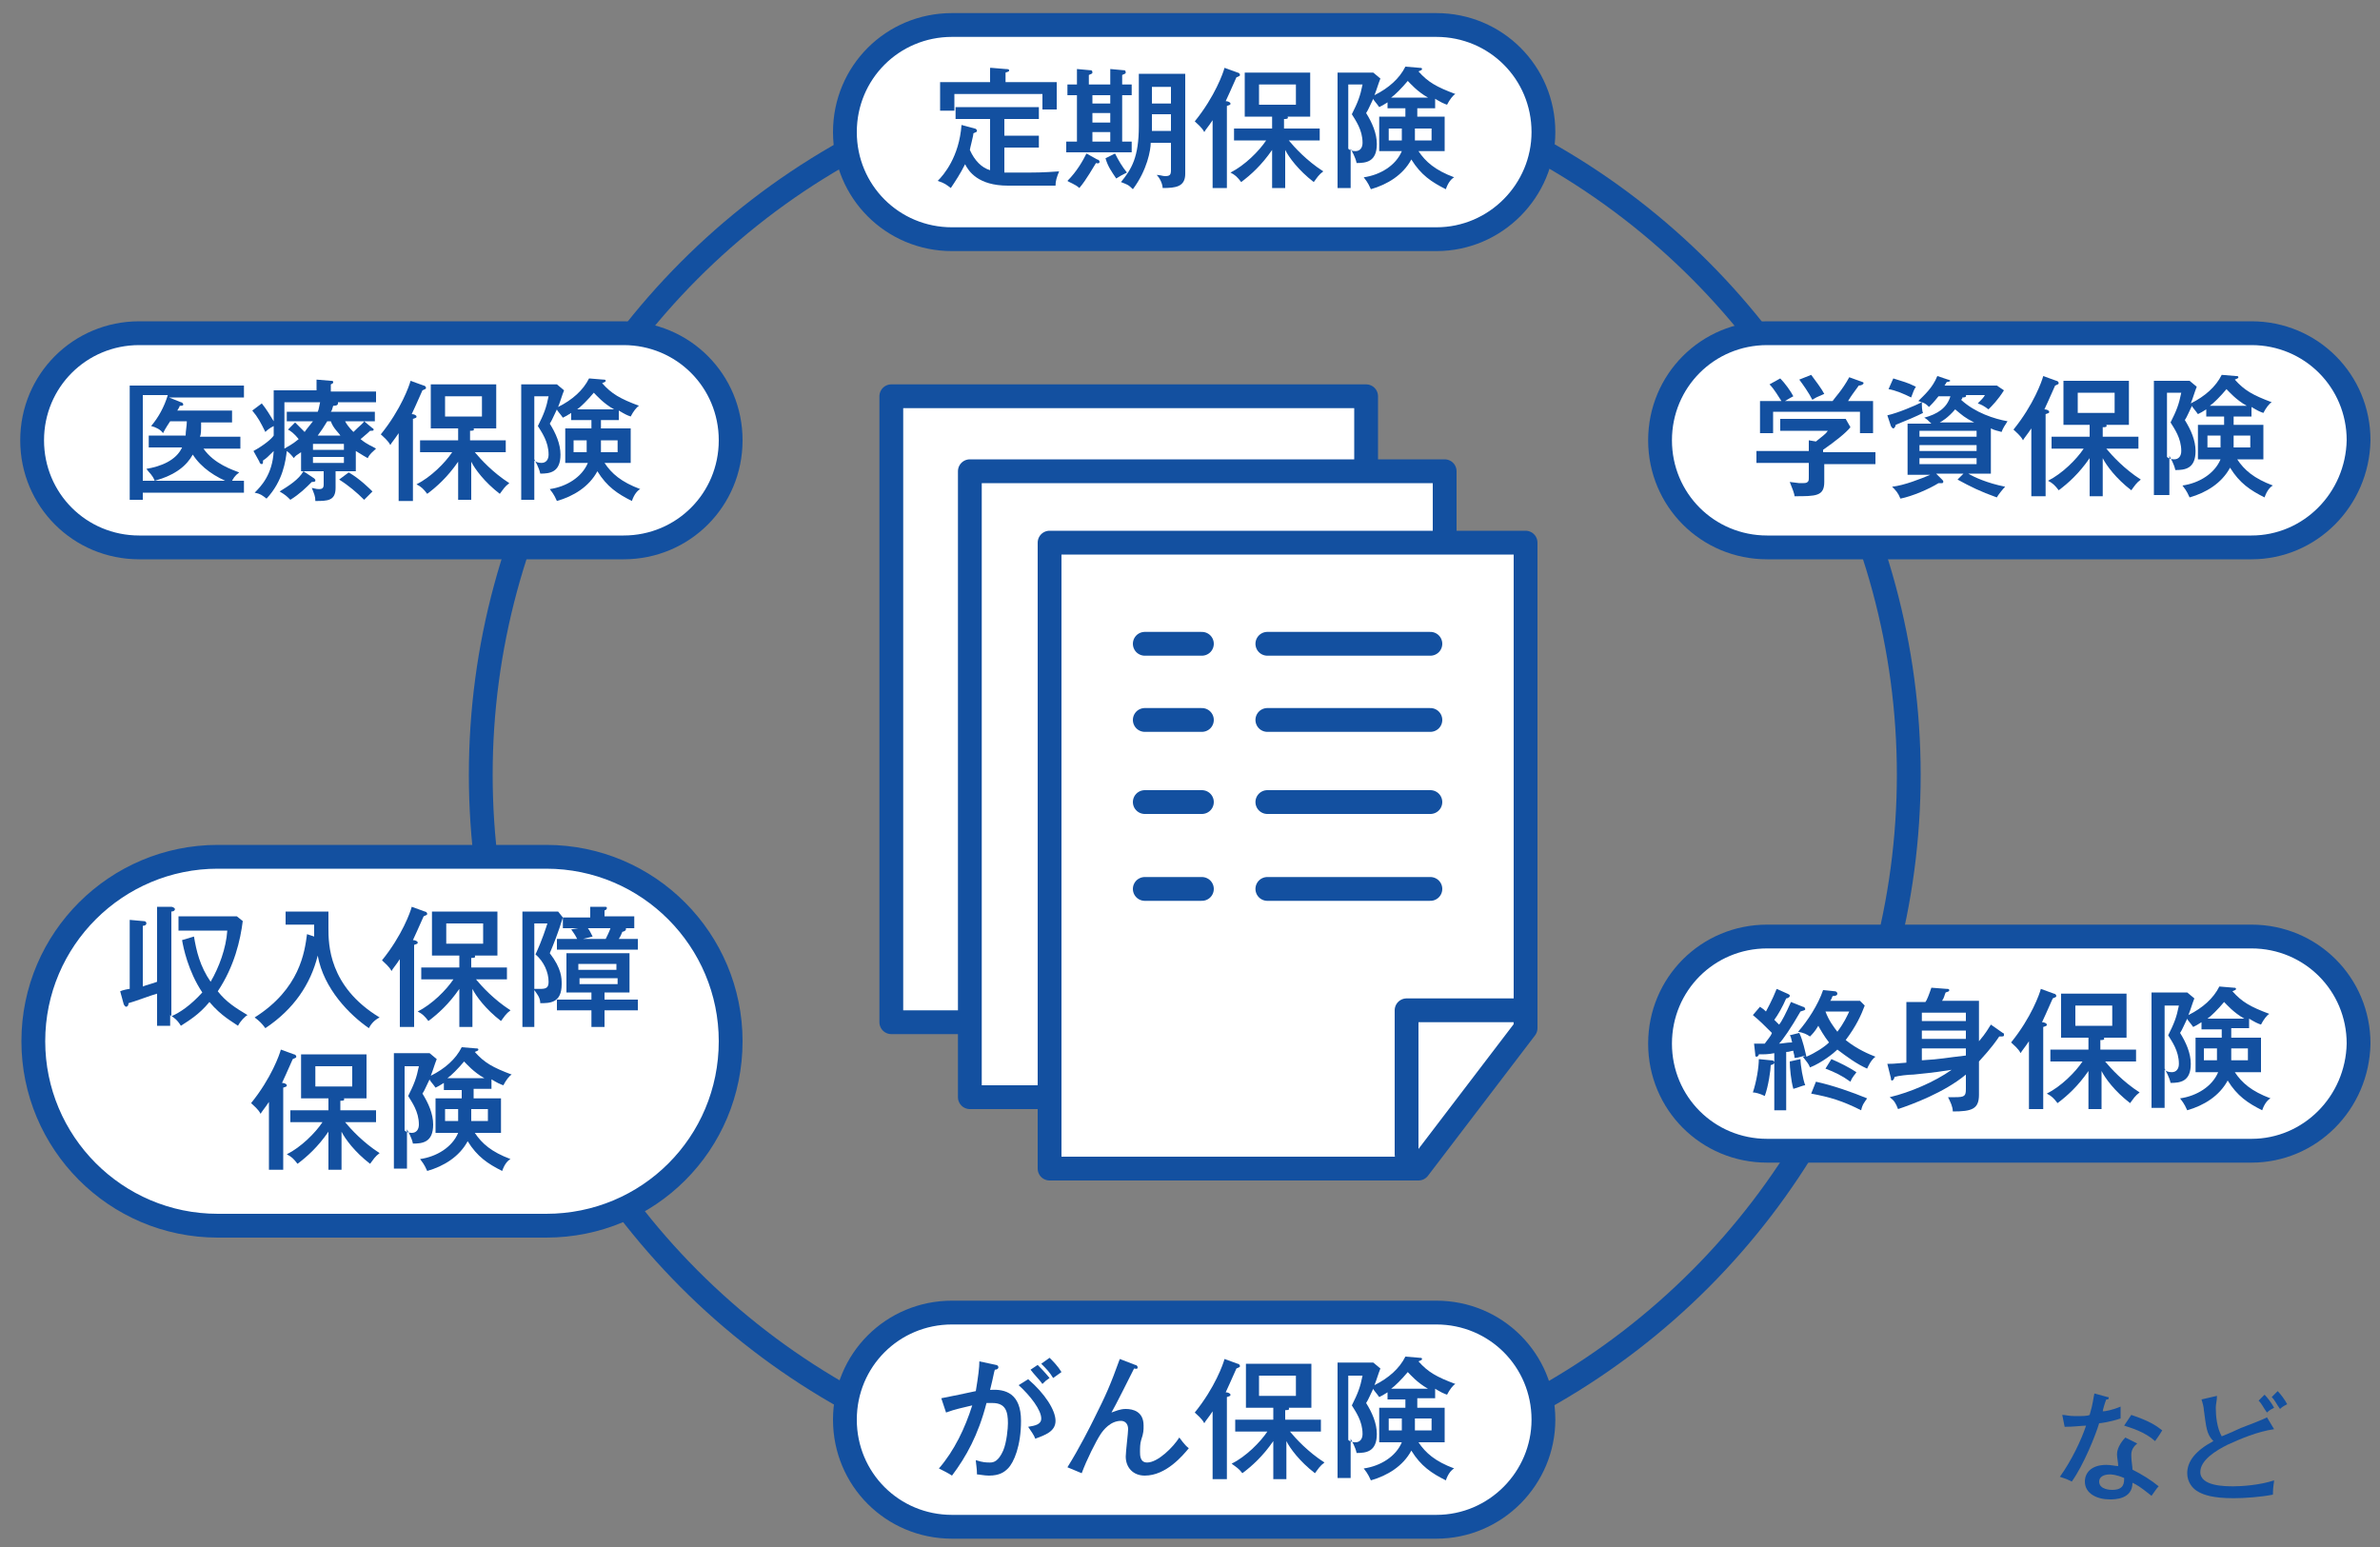 <?xml version="1.0" encoding="utf-8"?>
<!-- Generator: Adobe Illustrator 28.3.0, SVG Export Plug-In . SVG Version: 6.00 Build 0)  -->
<svg version="1.1" id="レイヤー_1" xmlns="http://www.w3.org/2000/svg" xmlns:xlink="http://www.w3.org/1999/xlink" x="0px"
	 y="0px" viewBox="0 0 200 130" style="enable-background:new 0 0 200 130;" xml:space="preserve">
<rect x="0" y="0" width="200" height="130" fill="#808080" stroke="none"/>
<style type="text/css">
	.st0{fill:none;stroke:#1350A0;stroke-width:2;stroke-miterlimit:10;}
	.st1{fill:#FFFFFF;stroke:#1350A0;stroke-width:2;stroke-miterlimit:10;}
	.st2{fill:#1350A0;}
	.st3{fill:#FFFFFF;stroke:#1350A0;stroke-width:2;stroke-linecap:round;stroke-linejoin:round;}
	.st4{fill:none;stroke:#1350A0;stroke-width:2;stroke-linecap:round;stroke-linejoin:round;}
</style>
<circle class="st0" cx="100.4" cy="65.1" r="60"/>
<path class="st1" d="M120.7,20.1H80c-5,0-9-4-9-9v0c0-5,4-9,9-9h40.7c5,0,9,4,9,9v0C129.7,16,125.7,20.1,120.7,20.1z"/>
<path class="st1" d="M120.7,128.3H80c-5,0-9-4-9-9v0c0-5,4-9,9-9h40.7c5,0,9,4,9,9v0C129.7,124.2,125.7,128.3,120.7,128.3z"/>
<path class="st1" d="M189.2,46h-40.7c-5,0-9-4-9-9v0c0-5,4-9,9-9h40.7c5,0,9,4,9,9v0C198.1,42,194.1,46,189.2,46z"/>
<path class="st1" d="M52.4,46H11.7c-5,0-9-4-9-9v0c0-5,4-9,9-9h40.7c5,0,9,4,9,9v0C61.4,42,57.4,46,52.4,46z"/>
<path class="st1" d="M45.9,103H18.3c-8.6,0-15.5-7-15.5-15.5v0c0-8.6,7-15.5,15.5-15.5h27.6c8.6,0,15.5,7,15.5,15.5v0
	C61.4,96.1,54.5,103,45.9,103z"/>
<path class="st1" d="M189.2,96.7h-40.7c-5,0-9-4-9-9v0c0-5,4-9,9-9h40.7c5,0,9,4,9,9v0C198.1,92.7,194.1,96.7,189.2,96.7z"/>
<g>
	<path class="st2" d="M81.9,10.8c0.1,0,0.2,0.1,0.2,0.2c0,0.1-0.1,0.1-0.3,0.2c0,0.2-0.3,1.3-0.3,1.4c0.4,0.9,1,1.5,1.7,1.7V10h-2.9
		v-1h7v1h-2.9v1.4h2.9v1h-2.9v2.1c0.7,0,1.4,0,1.7,0c1,0,1.5,0,2.9-0.1c-0.2,0.5-0.3,0.8-0.3,1.2h-4c-2.5,0-3.3-1.2-3.6-1.8
		c-0.4,0.8-0.8,1.4-1.2,2c-0.4-0.3-0.5-0.4-1.1-0.6c0.5-0.5,1.8-2,2-4.7L81.9,10.8z M83.3,5.7l1.2,0.1c0.1,0,0.3,0,0.3,0.1
		c0,0.1,0,0.1-0.3,0.2v0.8h4.3v2.3h-1.2V7.9h-7.4v1.4H79V6.9h4.2V5.7z"/>
	<path class="st2" d="M92.2,13.4c0.1,0,0.2,0.1,0.2,0.2c0,0.2-0.3,0.1-0.3,0.1c-0.2,0.3-0.8,1.4-1.4,2.1c-0.3-0.3-0.9-0.5-1-0.6
		c0.8-0.8,1.3-1.7,1.6-2.3L92.2,13.4z M93.3,7.1V5.8l1.1,0.1c0.1,0,0.2,0,0.2,0.2c0,0.1-0.1,0.1-0.3,0.2v0.8h0.8V8h-0.8v3.9h0.8v0.9
		h-5.5v-0.9h0.9V8h-0.8V7.1h0.8V5.8l1.1,0.1c0.1,0,0.2,0,0.2,0.2c0,0.1-0.1,0.1-0.3,0.2v0.8H93.3z M91.8,8v0.7h1.5V8H91.8z
		 M91.8,9.5v0.8h1.5V9.5H91.8z M91.8,11.1v0.8h1.5v-0.8H91.8z M93.7,12.9c0.3,0.6,0.6,1.1,1,1.6c-0.4,0.2-0.6,0.3-0.9,0.5
		c-0.4-0.6-0.7-1-0.9-1.7L93.7,12.9z M98.4,12h-1.7c0,0.6-0.3,2.3-1.5,3.9c-0.4-0.4-0.5-0.4-1-0.6c0.9-1.1,1.5-2.1,1.5-4.7V6.2h3.9
		v8.4c0,1.1-0.8,1.2-1.9,1.2c0-0.3-0.2-0.8-0.5-1.1c0.3,0,0.5,0.1,0.7,0.1c0.4,0,0.5-0.1,0.5-0.5V12z M98.4,9.6h-1.6v0.8
		c0,0.1,0,0.5,0,0.6h1.6V9.6z M96.8,8.7h1.6V7.3h-1.6V8.7z"/>
	<path class="st2" d="M103.1,15.8h-1.2v-5.7c-0.4,0.6-0.6,0.8-0.7,1c-0.2-0.4-0.6-0.7-0.8-0.9c1.7-2.1,2.4-4.1,2.5-4.5l1.1,0.4
		c0.1,0,0.2,0.1,0.2,0.2c0,0.1-0.1,0.1-0.3,0.2c-0.4,0.9-0.8,1.8-0.9,2c0.2,0,0.4,0.1,0.4,0.2c0,0.1,0,0.1-0.3,0.2V15.8z M106.8,9.8
		h-2.2V6.1h5.5v3.7h-1.9c0.1,0.2-0.1,0.2-0.3,0.2v0.8h3v1h-2.6c0.5,0.6,1.5,1.7,2.9,2.6c-0.4,0.3-0.5,0.5-0.8,0.9
		c-1.3-1-2.1-2.1-2.4-2.7v3.2h-1.1v-3.2c-0.9,1.3-1.8,2.1-2.6,2.7c-0.3-0.4-0.5-0.6-0.9-0.8c1.2-0.6,2.4-1.8,3-2.7h-2.7v-1h3.2V9.8z
		 M105.8,7.1v1.7h3.1V7.1H105.8z"/>
	<path class="st2" d="M118.9,9.8h2.5v2.9h-2.2c0.6,0.9,1.4,1.6,3,2.2c-0.2,0.1-0.5,0.4-0.7,1c-1.2-0.6-2.1-1.2-2.9-2.5
		c-0.7,1.3-2,2.1-3.4,2.5c-0.1-0.2-0.2-0.5-0.6-1c1.4-0.2,2.7-1,3.2-2.2h-1.9V9.8h2.2V9.1h-1.5V8.6c-0.3,0.2-0.5,0.3-0.7,0.4
		c-0.2-0.3-0.5-0.6-0.5-0.7c-0.3,0.6-0.4,0.9-0.6,1.2c0.5,0.8,0.9,1.7,0.9,2.6c0,1.5-0.9,1.6-1.7,1.6c-0.1-0.5-0.4-1-0.5-1.2v3.3
		h-1.1V6.1h3l0.6,0.5c-0.2,0.5-0.3,0.9-0.5,1.4c1.2-0.6,2.1-1.4,2.6-2.4l1.2,0.1c0.1,0,0.2,0,0.2,0.1c0,0.1-0.1,0.1-0.3,0.2
		c0.8,0.9,1.5,1.3,3.1,1.9c-0.2,0.1-0.5,0.5-0.7,0.9c-0.3-0.1-0.5-0.2-1-0.5v0.8h-1.5V9.8z M113.3,7.1v5.4c0.1,0.1,0.3,0.2,0.6,0.2
		c0.4,0,0.6-0.3,0.6-0.7c0-1.1-0.6-1.9-0.9-2.4c0.5-1,0.7-1.5,0.9-2.5H113.3z M117.9,10.8h-1.2v1h1.1c0-0.2,0-0.5,0-0.7V10.8z
		 M120,8.2c-0.9-0.5-1.5-1.2-1.7-1.4c-0.5,0.6-1.1,1.2-1.4,1.4H120z M118.9,11c0,0.4,0,0.7,0,0.8h1.4v-1h-1.4V11z"/>
</g>
<g>
	<path class="st2" d="M157.6,38v1h-4.3v1.5c0,1.2-0.7,1.2-2.5,1.2c0-0.2-0.2-0.7-0.4-1.2c0.1,0,0.7,0.1,0.8,0.1c0.5,0,0.6,0,0.7-0.1
		c0.1-0.1,0.1-0.1,0.1-0.6v-1h-4.4v-1h4.4v-0.9l0.6,0.1c0.6-0.5,0.8-0.6,1-0.9h-4v-1h5.5l0.4,0.7c-0.4,0.5-1.3,1.2-2.3,1.9V38H157.6
		z M154,33.7c0.2-0.3,0.8-0.9,1.4-2l1.1,0.4c0.1,0,0.1,0.1,0.1,0.1c0,0.1-0.2,0.2-0.4,0.2c-0.5,0.7-0.6,0.8-0.9,1.3h2.1v2.7h-1.1
		v-1.8H149v1.8h-1.1v-2.7h1.8c-0.2-0.3-0.6-1-1-1.4l0.9-0.5c0.4,0.4,0.9,1.1,1.1,1.5c-0.4,0.2-0.5,0.3-0.7,0.4H154z M152.2,31.5
		c0.3,0.4,0.9,1.2,1.1,1.6c-0.7,0.3-0.7,0.3-1,0.5c-0.3-0.6-0.8-1.3-1.1-1.7L152.2,31.5z"/>
	<path class="st2" d="M167.3,39.8h-1.9c0.5,0.3,1.6,0.8,3.1,1.1c-0.2,0.2-0.6,0.7-0.7,0.9c-1.4-0.5-2.2-0.9-3.3-1.5l0.5-0.5h-2.3
		l0.5,0.5c0.1,0.1,0.1,0.1,0.1,0.2s-0.1,0.1-0.1,0.1c-0.1,0-0.1,0-0.3,0c-0.8,0.5-2.2,1.1-3.2,1.3c-0.2-0.5-0.4-0.7-0.7-1
		c1-0.1,2.5-0.7,3.2-1h-1.9v-4.3h2c-0.3-0.3-0.4-0.4-0.6-0.5c1.1-0.3,1.9-0.8,2.2-1.8h-1c-0.4,0.5-0.6,0.7-0.8,0.9
		c-0.2-0.2-0.3-0.3-0.6-0.4c0,0.3,0,0.7,0.1,0.9c-0.6,0.3-1.3,0.6-2.3,1c0,0.1-0.1,0.3-0.2,0.3c-0.1,0-0.2-0.2-0.2-0.2l-0.3-0.9
		c0.9-0.2,2.3-0.8,2.9-1.1c-0.1,0-0.2-0.1-0.3-0.1c0.5-0.5,1.2-1.1,1.6-2.1l0.9,0.3c0.1,0,0.2,0.1,0.2,0.1s-0.1,0.1-0.3,0.1
		c-0.1,0.1-0.1,0.2-0.2,0.3h4.4l0.6,0.4c-0.5,0.8-1,1.3-1.3,1.6c-0.4-0.3-0.6-0.4-0.9-0.5c0.3-0.3,0.5-0.5,0.6-0.7h-1.6
		c0.1,0.2-0.2,0.2-0.3,0.2c0,0.1,0,0.1-0.1,0.2c1.2,1.1,2.8,1.6,3.9,1.8c-0.2,0.3-0.4,0.6-0.5,0.9c-0.3-0.1-0.5-0.1-0.9-0.3V39.8z
		 M159.1,31.8c0.9,0.3,1.1,0.3,1.9,0.7c-0.2,0.3-0.2,0.4-0.4,0.9c-0.6-0.3-1.3-0.6-1.9-0.7L159.1,31.8z M161.3,36.7h4.8v-0.5h-4.8
		V36.7z M166.1,37.4h-4.8v0.5h4.8V37.4z M166.1,38.5h-4.8V39h4.8V38.5z M165.9,35.5c-0.8-0.4-1-0.6-1.6-1.1c-0.6,0.7-1.1,1-1.3,1.1
		H165.9z"/>
	<path class="st2" d="M171.9,41.7h-1.2V36c-0.4,0.6-0.6,0.8-0.7,1c-0.2-0.4-0.6-0.7-0.8-0.9c1.7-2.1,2.4-4.1,2.5-4.5l1.1,0.4
		c0.1,0,0.2,0.1,0.2,0.2c0,0.1-0.1,0.1-0.3,0.2c-0.4,0.9-0.8,1.8-0.9,2c0.2,0,0.4,0.1,0.4,0.2c0,0.1,0,0.1-0.3,0.2V41.7z
		 M175.6,35.7h-2.2V32h5.5v3.7H177c0.1,0.2-0.1,0.2-0.3,0.2v0.8h3v1H177c0.5,0.6,1.5,1.7,2.9,2.6c-0.4,0.3-0.5,0.5-0.8,0.9
		c-1.3-1-2.1-2.1-2.4-2.7v3.2h-1.1v-3.2c-0.9,1.3-1.8,2.1-2.6,2.7c-0.3-0.4-0.5-0.6-0.9-0.8c1.2-0.6,2.4-1.8,3-2.7h-2.7v-1h3.2V35.7
		z M174.6,33v1.7h3.1V33H174.6z"/>
	<path class="st2" d="M187.7,35.7h2.5v2.9H188c0.6,0.9,1.4,1.6,3,2.2c-0.2,0.1-0.5,0.4-0.7,1c-1.2-0.6-2.1-1.2-2.9-2.5
		c-0.7,1.3-2,2.1-3.4,2.5c-0.1-0.2-0.2-0.5-0.6-1c1.4-0.2,2.7-1,3.2-2.2h-1.9v-2.9h2.2V35h-1.5v-0.6c-0.3,0.2-0.5,0.3-0.7,0.4
		c-0.2-0.3-0.5-0.6-0.5-0.7c-0.3,0.6-0.4,0.9-0.6,1.2c0.5,0.8,0.9,1.7,0.9,2.6c0,1.5-0.9,1.6-1.7,1.6c-0.1-0.5-0.4-1-0.5-1.2v3.3
		H181V32h3l0.6,0.5c-0.2,0.5-0.3,0.9-0.5,1.4c1.2-0.6,2.1-1.4,2.6-2.4l1.2,0.1c0.1,0,0.2,0,0.2,0.1c0,0.1-0.1,0.1-0.3,0.2
		c0.8,0.9,1.5,1.3,3.1,1.9c-0.2,0.1-0.5,0.5-0.7,0.9c-0.3-0.1-0.5-0.2-1-0.5V35h-1.5V35.7z M182.1,33v5.4c0.1,0.1,0.3,0.2,0.6,0.2
		c0.4,0,0.6-0.3,0.6-0.7c0-1.1-0.6-1.9-0.9-2.4c0.5-1,0.7-1.5,0.9-2.5H182.1z M186.7,36.6h-1.2v1h1.1c0-0.2,0-0.5,0-0.7V36.6z
		 M188.8,34.1c-0.9-0.5-1.5-1.2-1.7-1.4c-0.5,0.6-1.1,1.2-1.4,1.4H188.8z M187.7,36.8c0,0.4,0,0.7,0,0.8h1.4v-1h-1.4V36.8z"/>
</g>
<g>
	<path class="st2" d="M154.2,83.3c0.1,0,0.2,0.1,0.2,0.2c0,0.2-0.3,0.2-0.4,0.2c-0.1,0.2-0.1,0.3-0.2,0.4h2.5l0.4,0.4
		c-0.3,0.8-0.7,1.7-1.6,2.9c1,0.8,2,1.2,2.5,1.4c-0.4,0.3-0.6,0.8-0.7,1c-0.9-0.4-1.7-1-2.5-1.6c-0.3,0.3-1.3,1.1-2.3,1.5
		c-0.1-0.3-0.3-0.5-0.6-0.9c0.1,0,0.2-0.1,0.2-0.1c-0.4,0.1-0.6,0.2-0.9,0.2c0-0.3-0.1-0.4-0.1-0.6c-0.2,0-0.3,0.1-0.6,0.1v4.9h-1
		v-4.8c-0.5,0.1-0.8,0.1-1.3,0.1c0,0.1-0.1,0.2-0.2,0.2c-0.1,0-0.1-0.1-0.1-0.2l-0.1-0.9c0.2,0,0.3,0,0.9,0c0.2-0.3,0.5-0.6,0.6-0.9
		c-0.7-0.7-1-1-1.6-1.5l0.6-0.7c0.1,0.1,0.2,0.1,0.5,0.4c0.1-0.2,0.5-0.9,0.9-1.9l0.9,0.4c0.2,0.1,0.2,0.1,0.2,0.2
		c0,0.1-0.2,0.2-0.3,0.2c-0.3,0.7-0.7,1.4-1,1.8c0.2,0.2,0.3,0.3,0.4,0.4c0.2-0.2,0.6-1,1-1.9l1,0.4c0.1,0,0.2,0.1,0.2,0.2
		c0,0.1-0.1,0.1-0.4,0.2c-0.8,1.4-1.5,2.4-1.8,2.7c0.3,0,0.6-0.1,1.1-0.1c-0.1-0.4-0.1-0.5-0.2-0.6l0.8-0.2c0.3,0.6,0.5,1.6,0.6,2
		c0.7-0.3,1.5-0.8,1.9-1.2c-0.4-0.5-0.8-1.2-0.9-1.4c-0.3,0.5-0.5,0.7-0.7,0.9c-0.3-0.2-0.5-0.3-1-0.4c0.8-0.9,1.7-2.3,2.1-3.5
		L154.2,83.3z M148.8,89.1c0.1,0,0.3,0,0.3,0.2c0,0.1-0.2,0.2-0.3,0.2c0,0.4-0.2,1.8-0.5,2.6c-0.4-0.2-0.8-0.3-1-0.3
		c0.3-0.9,0.5-2.1,0.5-2.8L148.8,89.1z M151.3,89c0,0.5,0.2,1.7,0.4,2.2c-0.2,0-0.6,0.2-1,0.3c-0.2-0.7-0.3-1.8-0.3-2.3L151.3,89z
		 M152.6,90.9c1.4,0.3,3.1,0.9,4.3,1.4c-0.2,0.3-0.4,0.5-0.5,1c-1.6-0.8-2.6-1.1-4.2-1.4L152.6,90.9z M153.4,85L153.4,85
		c0.3,0.8,0.7,1.3,1,1.7c0.6-0.8,0.8-1.3,1-1.7H153.4z M153.9,89c0.7,0.3,1.5,0.7,2.1,1.1c-0.1,0.2-0.3,0.3-0.5,0.8
		c-0.7-0.5-1.3-0.8-2.1-1.1L153.9,89z"/>
	<path class="st2" d="M168.3,86.8c0.1,0,0.1,0.1,0.1,0.2c0,0.1-0.1,0.1-0.4,0.1c-0.2,0.3-0.6,0.9-1.7,2.1v2.8c0,1.2-0.6,1.4-2.2,1.4
		c0-0.4-0.2-0.8-0.4-1.2c0.2,0,0.4,0,0.6,0c0.8,0,0.9-0.1,0.9-0.7v-1.2c-1.8,1.5-4.5,2.5-5.7,2.9c-0.2-0.5-0.3-0.7-0.7-1
		c1.7-0.4,3.8-1.3,5.2-2.3c-1.9,0.3-2.4,0.3-3.2,0.4c-0.4,0-1.3,0.1-1.6,0.2c0,0.1-0.1,0.3-0.2,0.3c-0.1,0-0.1-0.1-0.1-0.2l-0.3-1.2
		c0.4,0,0.4,0,1.6-0.1v-5.1h1.6c0.1-0.1,0.3-0.6,0.5-1.2l1.3,0.1c0.1,0,0.2,0,0.2,0.1c0,0.1,0,0.1-0.3,0.2c-0.1,0.2-0.1,0.4-0.3,0.7
		h3.1v3.4c0.6-0.7,0.8-1.1,1-1.4L168.3,86.8z M161.5,85.8h3.7v-0.7h-3.7V85.8z M165.2,86.6h-3.7v0.7h3.7V86.6z M165.2,88.1h-3.7v1
		c1.7-0.1,1.9-0.2,3.7-0.4V88.1z"/>
	<path class="st2" d="M171.7,93.2h-1.2v-5.7c-0.4,0.6-0.6,0.8-0.7,1c-0.2-0.4-0.6-0.7-0.8-0.9c1.7-2.1,2.4-4.1,2.5-4.5l1.1,0.4
		c0.1,0,0.2,0.1,0.2,0.2c0,0.1-0.1,0.1-0.3,0.2c-0.4,0.9-0.8,1.8-0.9,2c0.2,0,0.4,0.1,0.4,0.2c0,0.1,0,0.1-0.3,0.2V93.2z
		 M175.4,87.2h-2.2v-3.7h5.5v3.7h-1.9c0.1,0.2-0.1,0.2-0.3,0.2v0.8h3v1h-2.6c0.5,0.6,1.5,1.7,2.9,2.6c-0.4,0.3-0.5,0.5-0.8,0.9
		c-1.3-1-2.1-2.1-2.4-2.7v3.2h-1.1V90c-0.9,1.3-1.8,2.1-2.6,2.7c-0.3-0.4-0.5-0.6-0.9-0.8c1.2-0.6,2.4-1.8,3-2.7h-2.7v-1h3.2V87.2z
		 M174.4,84.5v1.7h3.1v-1.7H174.4z"/>
	<path class="st2" d="M187.5,87.2h2.5v2.9h-2.2c0.6,0.9,1.4,1.6,3,2.2c-0.2,0.1-0.5,0.4-0.7,1c-1.2-0.6-2.1-1.2-2.9-2.5
		c-0.7,1.3-2,2.1-3.4,2.5c-0.1-0.2-0.2-0.5-0.6-1c1.4-0.2,2.7-1,3.2-2.2h-1.9v-2.9h2.2v-0.7H185v-0.6c-0.3,0.2-0.5,0.3-0.7,0.4
		c-0.2-0.3-0.5-0.6-0.5-0.7c-0.3,0.6-0.4,0.9-0.6,1.2c0.5,0.8,0.9,1.7,0.9,2.6c0,1.5-0.9,1.6-1.7,1.6c-0.1-0.5-0.4-1-0.5-1.2v3.3
		h-1.1v-9.7h3l0.6,0.5c-0.2,0.5-0.3,0.9-0.5,1.4c1.2-0.6,2.1-1.4,2.6-2.4l1.2,0.1c0.1,0,0.2,0,0.2,0.1c0,0.1-0.1,0.1-0.3,0.2
		c0.8,0.9,1.5,1.3,3.1,1.9c-0.2,0.1-0.5,0.5-0.7,0.9c-0.3-0.1-0.5-0.2-1-0.5v0.8h-1.5V87.2z M181.9,84.5v5.4
		c0.1,0.1,0.3,0.2,0.6,0.2c0.4,0,0.6-0.3,0.6-0.7c0-1.1-0.6-1.9-0.9-2.4c0.5-1,0.7-1.5,0.9-2.5H181.9z M186.4,88.1h-1.2v1h1.1
		c0-0.2,0-0.5,0-0.7V88.1z M188.6,85.6c-0.9-0.5-1.5-1.2-1.7-1.4c-0.5,0.6-1.1,1.2-1.4,1.4H188.6z M187.5,88.3c0,0.4,0,0.7,0,0.8
		h1.4v-1h-1.4V88.3z"/>
</g>
<g>
	<path class="st2" d="M173.3,118.9c0.3,0,0.5,0.1,1.1,0.1c0.6,0,1,0,1.2-0.1c0.3-1,0.3-1.4,0.4-1.8l1.1,0.3c0.1,0,0.1,0,0.1,0.1
		c0,0.1-0.1,0.1-0.2,0.1c-0.1,0.2-0.3,0.9-0.3,1c0.2,0,0.8-0.1,1.5-0.4c0,0.3,0,0.7,0,1c-0.9,0.3-1.7,0.4-1.8,0.4
		c-0.3,1-1.3,3.5-2.3,4.9c-0.4-0.2-0.4-0.2-1-0.4c1-1.4,1.8-3.1,2.2-4.3c-0.3,0-1,0.1-1.8,0.1L173.3,118.9z M179.6,121.3
		c-0.5,0.4-0.5,0.8-0.5,1c0,0.5,0.1,0.9,0.1,1.2c0.8,0.4,1.6,0.9,2.2,1.4c-0.2,0.2-0.3,0.4-0.6,0.8c-1-0.8-1.2-0.9-1.6-1.1
		c0,1.4-1.5,1.4-1.9,1.4c-1.1,0-2.1-0.5-2.1-1.5c0-0.7,0.5-1.4,1.8-1.4c0.4,0,0.8,0.1,1,0.1c0-0.3-0.1-0.7-0.1-1
		c0-0.6,0.5-1.2,0.7-1.4L179.6,121.3z M177.3,123.9c-0.5,0-0.9,0.2-0.9,0.6c0,0.7,1,0.7,1.1,0.7c1,0,1-0.6,1-1
		C177.8,123.9,177.4,123.9,177.3,123.9z M179.1,118.9c1.5,0.5,2.1,0.9,2.6,1.3c-0.3,0.5-0.4,0.6-0.6,0.9c-0.9-0.8-2-1.1-2.6-1.3
		L179.1,118.9z"/>
	<path class="st2" d="M191.1,120.1c-1.4,0.2-2.8,0.8-3.9,1.3c-1,0.5-2.3,1.3-2.3,2.3c0,1.2,2.1,1.2,2.8,1.2c0.7,0,2.2-0.1,3.4-0.5
		c0,0.2-0.1,0.5-0.1,1.2c-1,0.2-2.4,0.3-3.3,0.3c-1.8,0-2.5-0.3-2.9-0.5c-0.6-0.3-1-0.9-1-1.6c0-1,0.7-1.9,2.2-2.7
		c-0.6-0.6-0.6-1.2-0.8-2.6c0-0.2-0.1-0.6-0.2-0.9l1.3-0.3c0,0.4-0.1,0.7-0.1,1c0,0.7,0.1,1.7,0.5,2.4c0.5-0.2,1.2-0.5,1.6-0.7
		c0.3-0.1,2.1-0.8,2.2-0.9L191.1,120.1z M190.3,117.2c0.2,0.2,0.6,0.7,0.8,1.1c-0.2,0.1-0.4,0.2-0.6,0.4c-0.3-0.4-0.4-0.7-0.7-1
		L190.3,117.2z M191.4,116.9c0.2,0.2,0.6,0.7,0.8,1.1c-0.2,0.1-0.4,0.2-0.6,0.4c-0.3-0.4-0.4-0.7-0.7-1L191.4,116.9z"/>
</g>
<g>
	<path class="st2" d="M20.2,36.7v1h-3.1c0.9,1.3,2.5,1.8,3,2c-0.4,0.3-0.5,0.5-0.7,0.9c-1.3-0.5-2.5-1.3-3.2-2.4
		c-0.5,0.9-1.4,1.7-3.2,2.2c-0.2-0.5-0.4-0.6-0.7-1c1.2-0.2,2.5-0.7,3-1.8h-2.8v-1h3.1c0-0.4,0.1-0.8,0.1-1.2h-1.4
		c-0.4,0.6-0.5,0.8-0.6,1c-0.2-0.3-0.6-0.5-1-0.6c0.6-0.7,1.1-1.6,1.4-2.6H12v7.2h8.5v1H12V42h-1.1v-9.6h9.6v1h-6.3l1,0.4
		c0.1,0,0.2,0.1,0.2,0.2c0,0.1-0.1,0.1-0.3,0.1c0,0.1-0.1,0.2-0.2,0.4h4.6v1h-2.6c0,0.7,0,1-0.1,1.2H20.2z"/>
	<path class="st2" d="M30,39.6h-1.8V41c0,1.1-0.7,1.1-1.7,1.1c0-0.4-0.1-0.6-0.3-1.1c0.4,0.1,0.5,0.1,0.6,0.1c0.3,0,0.4-0.1,0.4-0.4
		v-1.1h-1.9v-1.6c-0.3,0.2-0.5,0.3-0.6,0.5c-0.1-0.1-0.3-0.4-0.6-0.6c-0.1,0.8-0.3,2.5-1.7,4c-0.4-0.3-0.5-0.4-1-0.5
		c0.5-0.5,1.5-1.5,1.6-3.5c-0.5,0.5-0.6,0.6-0.9,0.8c0,0.2,0,0.3-0.1,0.3c-0.1,0-0.2-0.1-0.2-0.2l-0.5-0.9c0.9-0.5,1.5-1,1.7-1.3
		v-0.8c-0.4,0.2-0.6,0.4-0.7,0.5c-0.4-0.8-0.6-1.2-1.1-1.8l0.8-0.6c0.4,0.5,0.7,1,1,1.5v-2.6h3.6v-0.9l1.2,0.1c0.1,0,0.2,0,0.2,0.1
		c0,0.1,0,0.1-0.2,0.2v0.6h3.8v0.9h-3.2c0,0,0,0.1,0,0.1c0,0.2-0.3,0.2-0.4,0.2c-0.1,0.3-0.1,0.4-0.2,0.5h3.7v0.8h-2.5
		c0.1,0.2,0.3,0.5,0.7,0.9c0.6-0.6,0.8-0.7,0.9-0.9l0.6,0.5c0.1,0.1,0.2,0.1,0.2,0.2c0,0.1-0.1,0.1-0.2,0.1c-0.1,0-0.1,0-0.1,0
		c-0.1,0.1-0.2,0.2-0.8,0.7c0.6,0.5,1,0.6,1.3,0.8c-0.3,0.3-0.5,0.4-0.7,0.8c-0.2-0.1-0.5-0.3-1-0.6V39.6z M26.4,40.2
		c0.1,0.1,0.1,0.1,0.1,0.2c0,0.1-0.2,0.1-0.3,0.1c-0.5,0.5-1,1-1.8,1.5c-0.3-0.3-0.4-0.4-0.9-0.7c0.8-0.5,1.6-1,2-1.7L26.4,40.2z
		 M26.7,34.6c0.1-0.2,0.1-0.4,0.2-0.8h-3v2c0,0.9,0,1,0,1.9c0.3-0.2,0.6-0.3,1.2-0.8c-0.4-0.5-0.7-0.7-0.9-0.8l0.6-0.6
		c0.4,0.4,0.4,0.4,0.8,0.8c0.2-0.3,0.4-0.5,0.7-0.9h-2.2v-0.8H26.7z M26.3,37.8h2.6v-0.5h-2.6V37.8z M28.9,38.4h-2.6v0.5h2.6V38.4z
		 M28.6,36.6c-0.1-0.2-0.6-0.6-0.8-1.2h-0.3c-0.3,0.5-0.5,0.8-0.8,1.2H28.6z M29.3,39.7c0.9,0.5,1.8,1.4,2,1.6
		c-0.4,0.4-0.6,0.6-0.7,0.7c-0.6-0.6-1.3-1.2-2.1-1.7L29.3,39.7z"/>
	<path class="st2" d="M34.7,42.1h-1.2v-5.7c-0.4,0.6-0.6,0.8-0.7,1c-0.2-0.4-0.6-0.7-0.8-0.9c1.7-2.1,2.4-4.1,2.5-4.5l1.1,0.4
		c0.1,0,0.2,0.1,0.2,0.2c0,0.1-0.1,0.1-0.3,0.2c-0.4,0.9-0.8,1.8-0.9,2c0.2,0,0.4,0.1,0.4,0.2c0,0.1,0,0.1-0.3,0.2V42.1z M38.4,36
		h-2.2v-3.7h5.5V36h-1.9c0.1,0.2-0.1,0.2-0.3,0.2v0.8h3v1h-2.6c0.5,0.6,1.5,1.7,2.9,2.6c-0.4,0.3-0.5,0.5-0.8,0.9
		c-1.3-1-2.1-2.1-2.4-2.7V42h-1.1v-3.2c-0.9,1.3-1.8,2.1-2.6,2.7c-0.3-0.4-0.5-0.6-0.9-0.8c1.2-0.6,2.4-1.8,3-2.7h-2.7v-1h3.2V36z
		 M37.4,33.3V35h3.1v-1.7H37.4z"/>
	<path class="st2" d="M50.5,36H53v2.9h-2.2c0.6,0.9,1.4,1.6,3,2.2c-0.2,0.1-0.5,0.4-0.7,1c-1.2-0.6-2.1-1.2-2.9-2.5
		c-0.7,1.3-2,2.1-3.4,2.5c-0.1-0.2-0.2-0.5-0.6-1c1.4-0.2,2.7-1,3.2-2.2h-1.9V36h2.2v-0.7H48v-0.6c-0.3,0.2-0.5,0.3-0.7,0.4
		c-0.2-0.3-0.5-0.6-0.5-0.7c-0.3,0.6-0.4,0.9-0.6,1.2c0.5,0.8,0.9,1.7,0.9,2.6c0,1.5-0.9,1.6-1.7,1.6c-0.1-0.5-0.4-1-0.5-1.2V42
		h-1.1v-9.7h3l0.6,0.5c-0.2,0.5-0.3,0.9-0.5,1.4c1.2-0.6,2.1-1.4,2.6-2.4l1.2,0.1c0.1,0,0.2,0,0.2,0.1c0,0.1-0.1,0.1-0.3,0.2
		c0.8,0.9,1.5,1.3,3.1,1.9c-0.2,0.1-0.5,0.5-0.7,0.9c-0.3-0.1-0.5-0.2-1-0.5v0.8h-1.5V36z M44.9,33.3v5.4c0.1,0.1,0.3,0.2,0.6,0.2
		c0.4,0,0.6-0.3,0.6-0.7c0-1.1-0.6-1.9-0.9-2.4c0.5-1,0.7-1.5,0.9-2.5H44.9z M49.4,37h-1.2v1h1.1c0-0.2,0-0.5,0-0.7V37z M51.6,34.4
		c-0.9-0.5-1.5-1.2-1.7-1.4c-0.5,0.6-1.1,1.2-1.4,1.4H51.6z M50.5,37.2c0,0.4,0,0.7,0,0.8h1.4v-1h-1.4V37.2z"/>
</g>
<g>
	<path class="st2" d="M13.3,76.2l1.1,0c0.1,0,0.3,0.1,0.3,0.2c0,0.1-0.1,0.2-0.3,0.2v8.8c0.7-0.3,1.6-0.9,2.6-2
		c-1.2-1.8-1.6-3.8-1.7-4.4l1-0.3c0.2,1.2,0.5,2.5,1.4,3.8c0.7-1.2,1.3-2.8,1.4-4.3H15V77h4.9l0.5,0.4c-0.2,1.6-0.7,3.8-2.1,5.9
		c0.7,0.9,1.5,1.4,2.5,2c-0.2,0.1-0.6,0.5-0.8,0.9c-0.4-0.3-1.4-0.8-2.4-2c-0.9,1.1-1.8,1.6-2.4,2c-0.3-0.5-0.6-0.7-0.9-0.9v0.9
		h-1.1v-2.7c-0.4,0.1-2,0.7-2.4,0.8c0,0.2-0.1,0.3-0.2,0.3c-0.1,0-0.2-0.2-0.2-0.2l-0.3-1.1c0.2-0.1,0.7-0.2,0.8-0.2v-5.8l1.1,0.1
		c0.1,0,0.3,0,0.3,0.2c0,0.1-0.1,0.2-0.3,0.2v5.1c0.2-0.1,1-0.3,1.2-0.4V76.2z"/>
	<path class="st2" d="M26.4,78.7c0-0.3,0-0.6,0-1H24v-1.1h3.6c0,0.2,0,1.2,0,1.4c0,1.3,0,4.9,4.3,7.5c-0.4,0.2-0.7,0.5-0.9,0.9
		c-1.6-1.1-3.8-3.3-4.3-6.1c-0.6,2.4-2,4.5-4.4,6.1c-0.3-0.4-0.5-0.6-0.9-0.9c3.8-2.4,4.2-5.5,4.4-7L26.4,78.7z"/>
	<path class="st2" d="M34.8,86.3h-1.2v-5.7c-0.4,0.6-0.6,0.8-0.7,1c-0.2-0.4-0.6-0.7-0.8-0.9c1.7-2.1,2.4-4.1,2.5-4.5l1.1,0.4
		c0.1,0,0.2,0.1,0.2,0.2c0,0.1-0.1,0.1-0.3,0.2c-0.4,0.9-0.8,1.8-0.9,2c0.2,0,0.4,0.1,0.4,0.2c0,0.1,0,0.1-0.3,0.2V86.3z M38.5,80.3
		h-2.2v-3.7h5.5v3.7h-1.9c0.1,0.2-0.1,0.2-0.3,0.2v0.8h3v1H40c0.5,0.6,1.5,1.7,2.9,2.6c-0.4,0.3-0.5,0.5-0.8,0.9
		c-1.3-1-2.1-2.1-2.4-2.7v3.2h-1.1v-3.2c-0.9,1.3-1.8,2.1-2.6,2.7c-0.3-0.4-0.5-0.6-0.9-0.8c1.2-0.6,2.4-1.8,3-2.7h-2.7v-1h3.2V80.3
		z M37.5,77.6v1.7h3.1v-1.7H37.5z"/>
	<path class="st2" d="M47.3,77.1c-0.4,1.3-0.8,2.3-1.1,3c1,1.3,1,2.1,1,2.6c0,1.6-1,1.6-1.8,1.6c0-0.5-0.3-0.8-0.5-1.1v3.1h-1v-9.7
		h3L47.3,77.1z M44.9,77.6v5.5c0.2,0,0.4,0,0.5,0c0.5,0,0.7-0.1,0.7-0.6c0-0.8-0.4-1.7-1.1-2.3c0.6-1.3,0.9-2.3,1-2.6H44.9z
		 M50.8,84h2.8v0.9h-2.8v1.4h-1.1v-1.4h-2.9V84h2.9v-0.6h-2.1v-3.3h5.3v3.3h-2.1V84z M53.6,78.9v0.9h-6.8v-0.9h1.7
		c-0.2-0.4-0.3-0.5-0.5-0.8l0.6-0.1h-1.3v-0.9h2.3v-0.9l1.2,0c0.1,0,0.2,0,0.2,0.1s-0.1,0.2-0.2,0.2v0.5h2.5V78h-0.7
		c0,0,0,0.1,0,0.1c0,0.1-0.2,0.2-0.3,0.2c-0.1,0.2-0.1,0.3-0.3,0.6H53.6z M51.8,81.5V81h-3.2v0.5H51.8z M48.7,82.2v0.5h3.2v-0.5
		H48.7z M50.9,78.9c0.1-0.2,0.3-0.6,0.4-0.9h-1.9c0.1,0.1,0.3,0.5,0.4,0.7L49,78.9H50.9z"/>
	<path class="st2" d="M23.8,98.3h-1.2v-5.7c-0.4,0.6-0.6,0.8-0.7,1c-0.2-0.4-0.6-0.7-0.8-0.9c1.7-2.1,2.4-4.1,2.5-4.5l1.1,0.4
		c0.1,0,0.2,0.1,0.2,0.2c0,0.1-0.1,0.1-0.3,0.2c-0.4,0.9-0.8,1.8-0.9,2c0.2,0,0.4,0.1,0.4,0.2c0,0.1,0,0.1-0.3,0.2V98.3z M27.5,92.3
		h-2.2v-3.7h5.5v3.7h-1.9c0.1,0.2-0.1,0.2-0.3,0.2v0.8h3v1H29c0.5,0.6,1.5,1.7,2.9,2.6c-0.4,0.3-0.5,0.5-0.8,0.9
		c-1.3-1-2.1-2.1-2.4-2.7v3.2h-1.1v-3.2c-0.9,1.3-1.8,2.1-2.6,2.7c-0.3-0.4-0.5-0.6-0.9-0.8c1.2-0.6,2.4-1.8,3-2.7h-2.7v-1h3.2V92.3
		z M26.5,89.6v1.7h3.1v-1.7H26.5z"/>
	<path class="st2" d="M39.6,92.3h2.5v2.9h-2.2c0.6,0.9,1.4,1.6,3,2.2c-0.2,0.1-0.5,0.4-0.7,1c-1.2-0.6-2.1-1.2-2.9-2.5
		c-0.7,1.3-2,2.1-3.4,2.5c-0.1-0.2-0.2-0.5-0.6-1c1.4-0.2,2.7-1,3.2-2.2h-1.9v-2.9h2.2v-0.7h-1.5V91c-0.3,0.2-0.5,0.3-0.7,0.4
		c-0.2-0.3-0.5-0.6-0.5-0.7c-0.3,0.6-0.4,0.9-0.6,1.2c0.5,0.8,0.9,1.7,0.9,2.6c0,1.5-0.9,1.6-1.7,1.6c-0.1-0.5-0.4-1-0.5-1.2v3.3
		h-1.1v-9.7h3l0.6,0.5c-0.2,0.5-0.3,0.9-0.5,1.4c1.2-0.6,2.1-1.4,2.6-2.4l1.2,0.1c0.1,0,0.2,0,0.2,0.1c0,0.1-0.1,0.1-0.3,0.2
		c0.8,0.9,1.5,1.3,3.1,1.9c-0.2,0.1-0.5,0.5-0.7,0.9c-0.3-0.1-0.5-0.2-1-0.5v0.8h-1.5V92.3z M34,89.6v5.4c0.1,0.1,0.3,0.2,0.6,0.2
		c0.4,0,0.6-0.3,0.6-0.7c0-1.1-0.6-1.9-0.9-2.4c0.5-1,0.7-1.5,0.9-2.5H34z M38.6,93.2h-1.2v1h1.1c0-0.2,0-0.5,0-0.7V93.2z
		 M40.7,90.6c-0.9-0.5-1.5-1.2-1.7-1.4c-0.5,0.6-1.1,1.2-1.4,1.4H40.7z M39.6,93.4c0,0.4,0,0.7,0,0.8H41v-1h-1.4V93.4z"/>
</g>
<g>
	<path class="st2" d="M83.7,114.7c0.1,0,0.2,0.1,0.2,0.2c0,0.1-0.1,0.2-0.3,0.2c-0.1,0.3-0.1,0.5-0.4,1.7c1.3-0.1,2.6,0.3,2.6,2.6
		c0,2.1-0.6,3.5-1.1,4c-0.3,0.3-0.7,0.6-1.6,0.6c-0.4,0-0.8-0.1-1-0.1c0-0.5-0.1-1-0.1-1.2c0.6,0.2,0.9,0.2,1.2,0.2
		c0.3,0,0.7-0.1,1.1-1c0.3-0.7,0.4-1.9,0.4-2.3c0-1-0.2-1.7-1.3-1.7c-0.1,0-0.2,0-0.5,0c-0.7,2.7-1.7,4.5-2.9,6.1
		c-0.3-0.2-0.7-0.4-1.1-0.6c1.3-1.5,2.2-3.4,2.8-5.3c-0.8,0.2-1.4,0.3-2.2,0.6l-0.4-1.2c0.5-0.1,2.5-0.5,2.9-0.6
		c0.2-1.2,0.3-2,0.3-2.5L83.7,114.7z M86.4,115.9c1.4,1.2,2.3,2.6,2.3,3.5c0,0.9-0.9,1.2-1.7,1.5c-0.1-0.3-0.4-0.7-0.6-1
		c0.6-0.1,1.1-0.2,1.1-0.7c0-0.7-0.9-1.9-1.9-2.8L86.4,115.9z M87.2,114.7c0.1,0.1,0.6,0.6,1,1.1c-0.3,0.2-0.3,0.2-0.6,0.5
		c-0.2-0.3-0.7-0.8-1-1.2L87.2,114.7z M88.2,114.1c0.3,0.3,0.7,0.7,1,1.2c-0.3,0.2-0.4,0.3-0.7,0.5c-0.3-0.5-0.6-0.8-1-1.2
		L88.2,114.1z"/>
	<path class="st2" d="M95.4,114.7c0.1,0,0.2,0.1,0.2,0.2c0,0.2-0.2,0.1-0.3,0.1c-0.3,0.6-1.6,3.2-1.9,3.7c0.3-0.1,0.7-0.3,1.2-0.3
		c0.6,0,1.5,0.2,1.5,1.4c0,0.4,0,0.6-0.2,1.2c-0.1,0.3-0.1,0.7-0.1,1c0,0.3,0,0.9,0.6,0.9c0.9,0,2.2-1.3,2.7-2.1
		c0.1,0.1,0.4,0.6,0.8,0.9c-0.5,0.6-1.9,2.3-3.7,2.3c-1,0-1.6-0.7-1.6-1.6c0-0.4,0.2-2,0.2-2.3c0-0.5-0.3-0.7-0.6-0.7
		c-0.9,0-1.5,0.8-1.7,1.1c-0.4,0.6-1.2,2.2-1.6,3.3l-1.2-0.5c1-1.6,1.9-3.4,2.2-4c1.1-2.2,1.4-2.9,2.2-5.1L95.4,114.7z"/>
	<path class="st2" d="M103.1,124.3h-1.2v-5.7c-0.4,0.6-0.6,0.8-0.7,1c-0.2-0.4-0.6-0.7-0.8-0.9c1.7-2.1,2.4-4.1,2.5-4.5l1.1,0.4
		c0.1,0,0.2,0.1,0.2,0.2c0,0.1-0.1,0.1-0.3,0.2c-0.4,0.9-0.8,1.8-0.9,2c0.2,0,0.4,0.1,0.4,0.2c0,0.1,0,0.1-0.3,0.2V124.3z
		 M106.9,118.3h-2.2v-3.7h5.5v3.7h-1.9c0.1,0.2-0.1,0.2-0.3,0.2v0.8h3v1h-2.6c0.5,0.6,1.5,1.7,2.9,2.6c-0.4,0.3-0.5,0.5-0.8,0.9
		c-1.3-1-2.1-2.1-2.4-2.7v3.2h-1.1v-3.2c-0.9,1.3-1.8,2.1-2.6,2.7c-0.3-0.4-0.5-0.5-0.9-0.8c1.2-0.6,2.4-1.8,3-2.7h-2.7v-1h3.2
		V118.3z M105.8,115.6v1.7h3.1v-1.7H105.8z"/>
	<path class="st2" d="M118.9,118.3h2.5v2.9h-2.2c0.6,0.9,1.4,1.6,3,2.2c-0.2,0.1-0.5,0.4-0.7,1c-1.2-0.6-2.1-1.2-2.9-2.5
		c-0.7,1.3-2,2.1-3.4,2.5c-0.1-0.2-0.2-0.5-0.6-1c1.4-0.2,2.7-1,3.2-2.2h-1.9v-2.9h2.2v-0.7h-1.5V117c-0.3,0.2-0.5,0.3-0.7,0.4
		c-0.2-0.3-0.5-0.6-0.5-0.7c-0.3,0.6-0.4,0.9-0.6,1.2c0.5,0.8,0.9,1.7,0.9,2.6c0,1.5-0.9,1.6-1.7,1.6c-0.1-0.5-0.4-1-0.5-1.2v3.3
		h-1.1v-9.7h3l0.6,0.5c-0.2,0.5-0.3,0.9-0.5,1.4c1.2-0.6,2.1-1.4,2.6-2.4l1.2,0.1c0.1,0,0.2,0,0.2,0.1c0,0.1-0.1,0.1-0.3,0.2
		c0.8,0.9,1.5,1.3,3.1,1.9c-0.2,0.1-0.5,0.5-0.7,0.9c-0.3-0.1-0.5-0.2-1-0.5v0.8h-1.5V118.3z M113.3,115.6v5.4
		c0.1,0.1,0.3,0.2,0.6,0.2c0.4,0,0.6-0.3,0.6-0.7c0-1.1-0.6-1.9-0.9-2.4c0.5-1,0.7-1.5,0.9-2.5H113.3z M117.9,119.2h-1.2v1h1.1
		c0-0.2,0-0.5,0-0.7V119.2z M120,116.7c-0.9-0.5-1.5-1.2-1.7-1.4c-0.5,0.6-1.1,1.2-1.4,1.4H120z M118.9,119.4c0,0.4,0,0.7,0,0.8h1.4
		v-1h-1.4V119.4z"/>
</g>
<g>
	<rect x="74.9" y="33.3" class="st3" width="39.9" height="52.6"/>
	<rect x="81.5" y="39.6" class="st3" width="39.9" height="52.6"/>
	<g>
		<polygon class="st3" points="119.2,98.2 88.2,98.2 88.2,45.6 128.2,45.6 128.2,86.4 		"/>
		<polyline class="st4" points="118.2,97 118.2,84.9 127.7,84.9 		"/>
	</g>
	<g>
		<line class="st4" x1="106.5" y1="54.1" x2="120.2" y2="54.1"/>
		<line class="st4" x1="96.2" y1="54.1" x2="101" y2="54.1"/>
	</g>
	<g>
		<line class="st4" x1="106.5" y1="60.5" x2="120.2" y2="60.5"/>
		<line class="st4" x1="96.2" y1="60.5" x2="101" y2="60.5"/>
	</g>
	<g>
		<line class="st4" x1="106.5" y1="67.4" x2="120.2" y2="67.4"/>
		<line class="st4" x1="96.2" y1="67.4" x2="101" y2="67.4"/>
	</g>
	<g>
		<line class="st4" x1="106.5" y1="74.7" x2="120.2" y2="74.7"/>
		<line class="st4" x1="96.2" y1="74.7" x2="101" y2="74.7"/>
	</g>
</g>
</svg>
